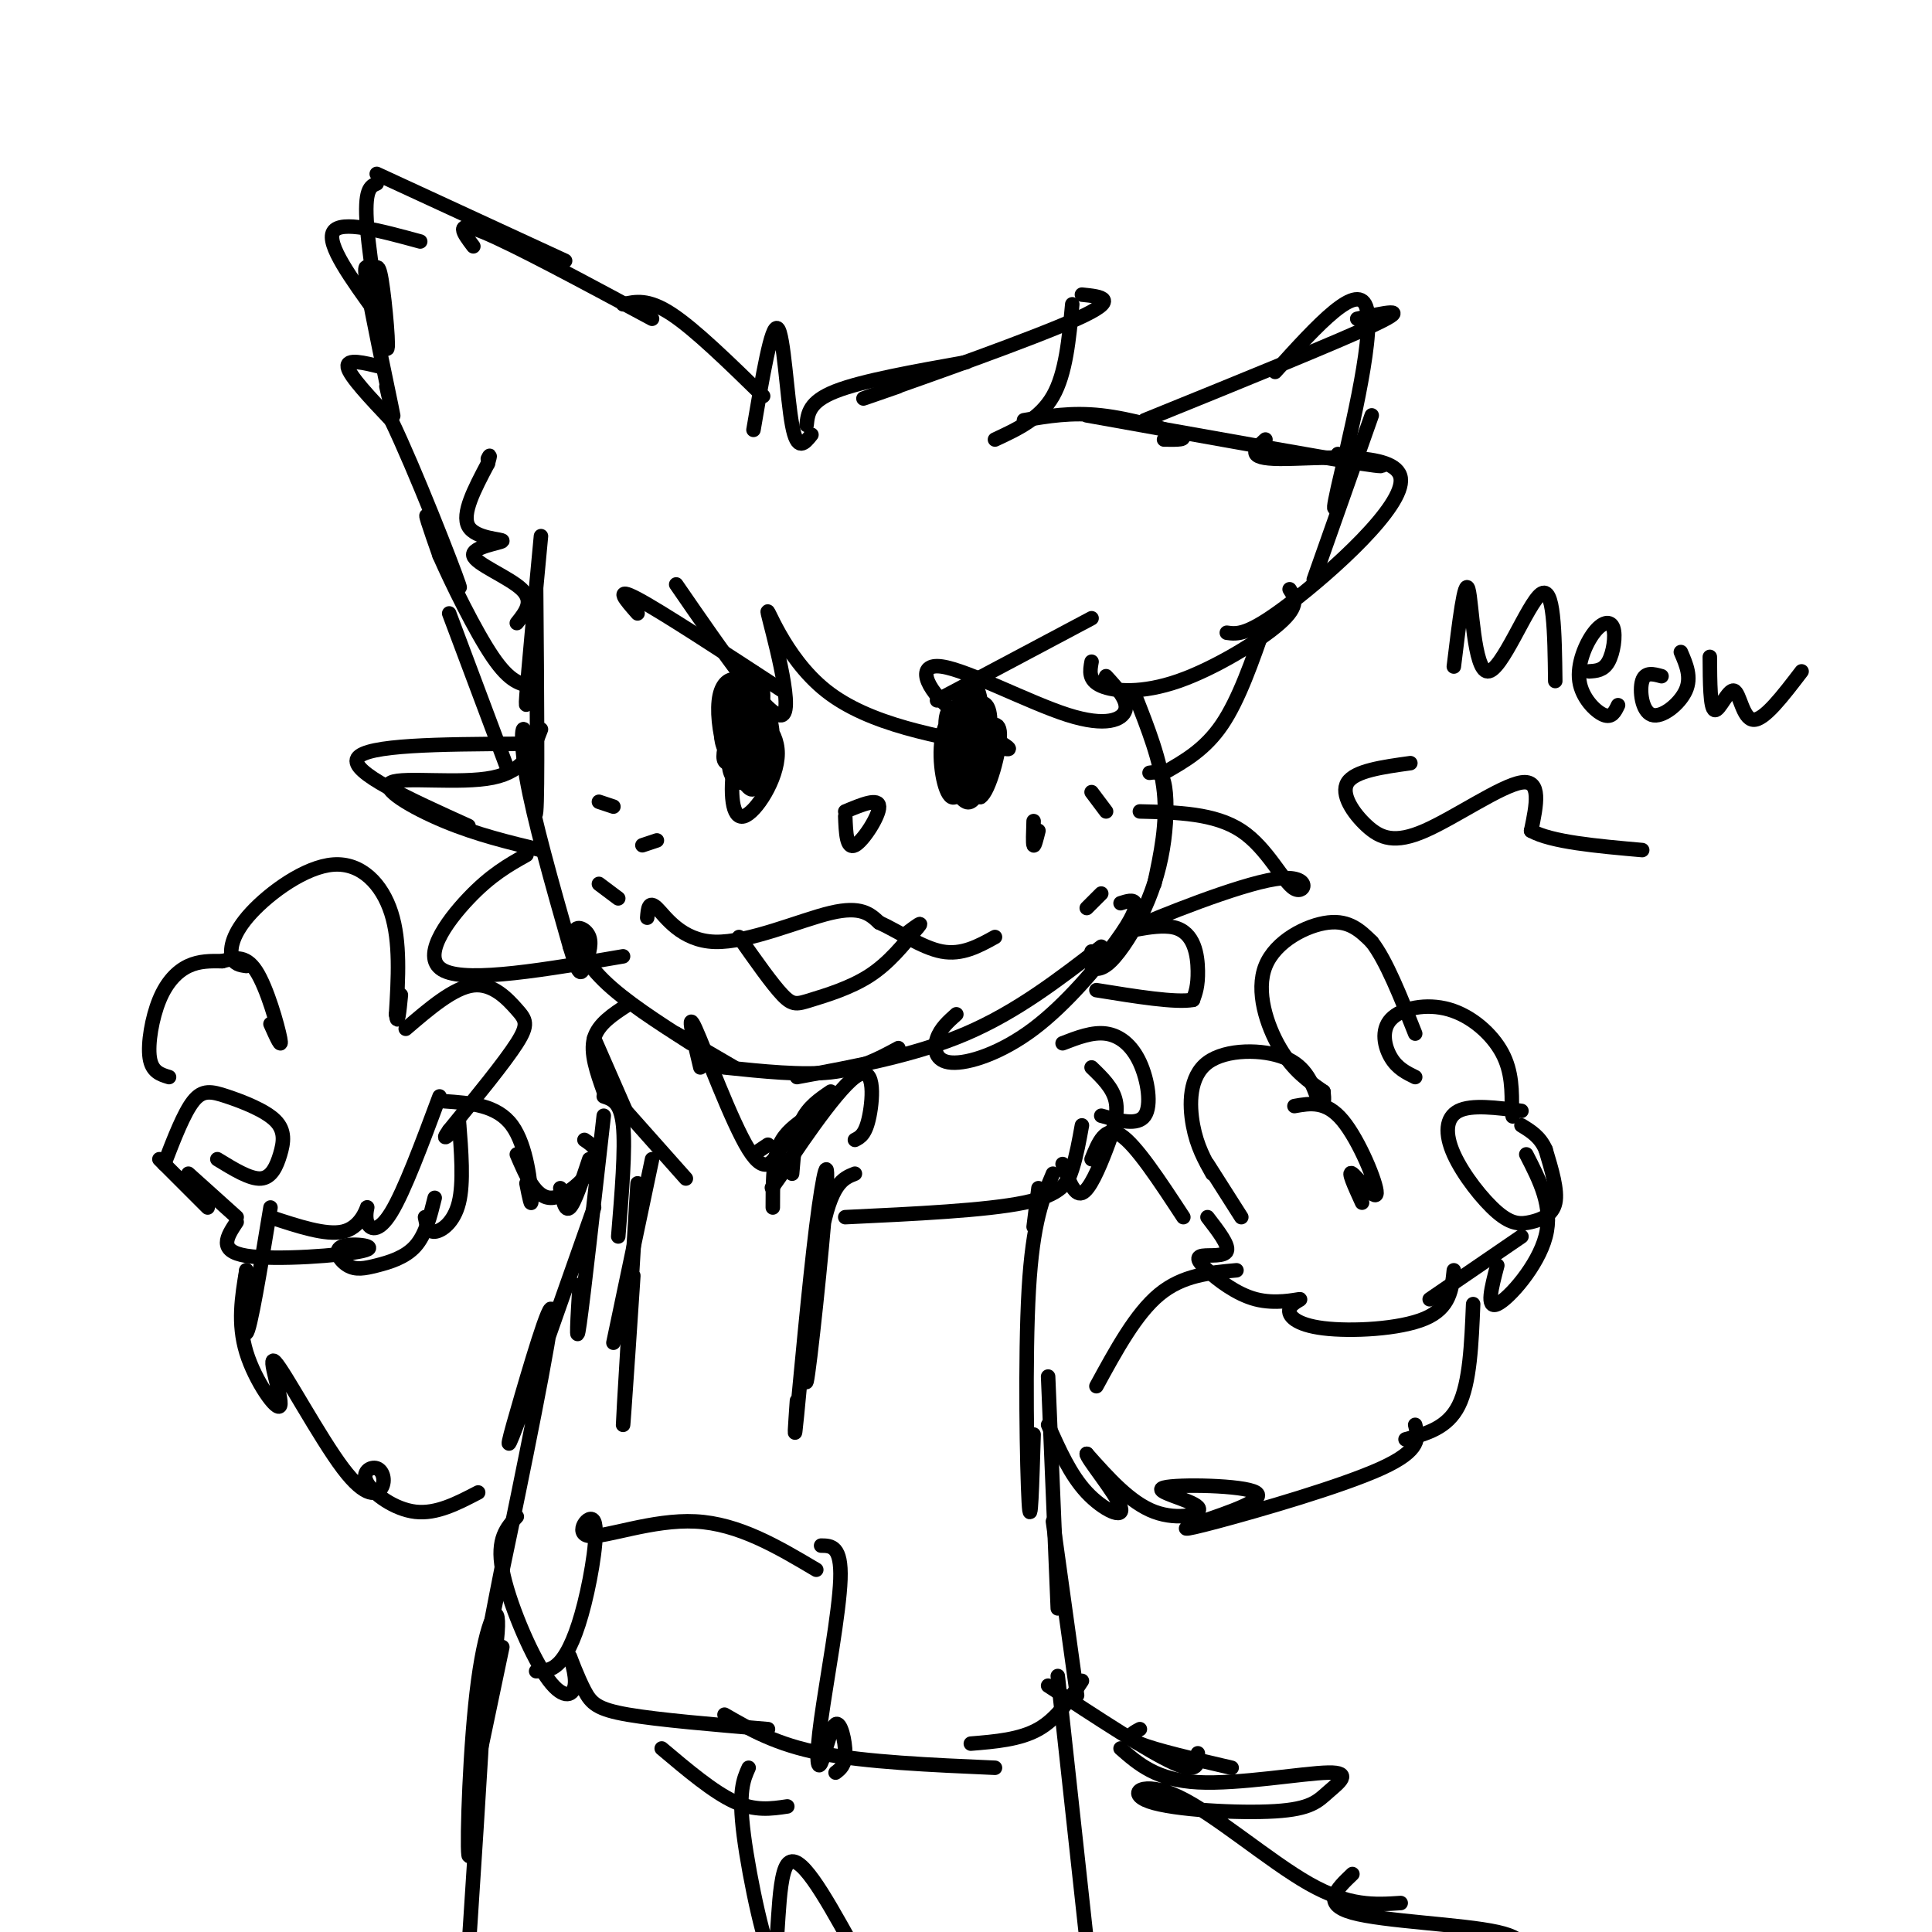 <svg viewBox='0 0 400 400' version='1.1' xmlns='http://www.w3.org/2000/svg' xmlns:xlink='http://www.w3.org/1999/xlink'><g fill='none' stroke='rgb(0,0,0)' stroke-width='3' stroke-linecap='round' stroke-linejoin='round'><path d='M112,111c-1.333,14.167 -2.667,28.333 -3,33c-0.333,4.667 0.333,-0.167 1,-5'/><path d='M111,122c0.173,21.167 0.345,42.333 0,46c-0.345,3.667 -1.208,-10.167 -2,-15c-0.792,-4.833 -1.512,-0.667 0,8c1.512,8.667 5.256,21.833 9,35'/><path d='M118,196c1.952,6.637 2.332,5.729 3,4c0.668,-1.729 1.622,-4.278 1,-6c-0.622,-1.722 -2.821,-2.618 -3,-1c-0.179,1.618 1.663,5.748 6,10c4.337,4.252 11.168,8.626 18,13'/><path d='M140,214c0.000,0.000 12.000,7.000 12,7'/><path d='M150,221c8.000,0.833 16.000,1.667 22,1c6.000,-0.667 10.000,-2.833 14,-5'/><path d='M165,223c12.250,-2.250 24.500,-4.500 35,-9c10.500,-4.500 19.250,-11.250 28,-18'/><path d='M198,210c-1.643,1.464 -3.285,2.927 -4,5c-0.715,2.073 -0.501,4.754 3,5c3.501,0.246 10.289,-1.944 17,-7c6.711,-5.056 13.345,-12.976 17,-18c3.655,-5.024 4.330,-7.150 4,-8c-0.330,-0.850 -1.665,-0.425 -3,0'/><path d='M226,197c-0.272,1.136 -0.544,2.273 0,3c0.544,0.727 1.903,1.046 4,-1c2.097,-2.046 4.933,-6.456 7,-11c2.067,-4.544 3.364,-9.224 4,-14c0.636,-4.776 0.610,-9.650 0,-12c-0.610,-2.350 -1.805,-2.175 -3,-2'/><path d='M239,183c1.333,-6.250 2.667,-12.500 2,-19c-0.667,-6.500 -3.333,-13.250 -6,-20'/><path d='M134,190c0.143,-1.827 0.286,-3.655 2,-2c1.714,1.655 5.000,6.792 12,7c7.000,0.208 17.714,-4.512 24,-6c6.286,-1.488 8.143,0.256 10,2'/><path d='M182,191c3.956,1.778 8.844,5.222 13,6c4.156,0.778 7.578,-1.111 11,-3'/><path d='M153,194c3.423,4.869 6.845,9.738 9,12c2.155,2.262 3.042,1.917 6,1c2.958,-0.917 7.988,-2.405 12,-5c4.012,-2.595 7.006,-6.298 10,-10'/><path d='M190,192c1.333,-1.500 -0.333,-0.250 -2,1'/><path d='M156,141c-1.228,-0.543 -2.456,-1.087 -3,3c-0.544,4.087 -0.405,12.804 1,13c1.405,0.196 4.074,-8.130 4,-13c-0.074,-4.870 -2.893,-6.283 -5,-4c-2.107,2.283 -3.503,8.261 -3,12c0.503,3.739 2.905,5.237 4,3c1.095,-2.237 0.884,-8.211 0,-10c-0.884,-1.789 -2.442,0.605 -4,3'/><path d='M150,148c-0.852,1.926 -0.982,5.242 0,7c0.982,1.758 3.076,1.958 4,0c0.924,-1.958 0.677,-6.076 0,-9c-0.677,-2.924 -1.784,-4.655 -2,-2c-0.216,2.655 0.460,9.697 2,12c1.540,2.303 3.946,-0.134 4,-4c0.054,-3.866 -2.243,-9.160 -4,-9c-1.757,0.160 -2.973,5.774 -2,9c0.973,3.226 4.135,4.065 5,2c0.865,-2.065 -0.568,-7.032 -2,-12'/><path d='M155,142c-0.833,-0.667 -1.917,3.667 -3,8'/><path d='M202,144c0.887,9.488 1.774,18.977 2,18c0.226,-0.977 -0.207,-12.419 -1,-17c-0.793,-4.581 -1.944,-2.302 -3,0c-1.056,2.302 -2.017,4.626 -2,8c0.017,3.374 1.014,7.797 2,10c0.986,2.203 1.963,2.187 3,-1c1.037,-3.187 2.134,-9.545 2,-13c-0.134,-3.455 -1.497,-4.007 -3,-3c-1.503,1.007 -3.144,3.573 -3,7c0.144,3.427 2.072,7.713 4,12'/><path d='M203,165c1.733,-1.022 4.067,-9.578 4,-13c-0.067,-3.422 -2.533,-1.711 -5,0'/><path d='M154,145c1.095,-3.081 2.189,-6.163 1,-3c-1.189,3.163 -4.662,12.570 -4,17c0.662,4.430 5.458,3.882 7,0c1.542,-3.882 -0.170,-11.100 -2,-14c-1.830,-2.900 -3.779,-1.483 -5,1c-1.221,2.483 -1.713,6.031 -1,9c0.713,2.969 2.630,5.359 4,7c1.370,1.641 2.192,2.533 3,-1c0.808,-3.533 1.602,-11.490 1,-15c-0.602,-3.510 -2.601,-2.574 -4,-1c-1.399,1.574 -2.200,3.787 -3,6'/><path d='M151,151c-0.333,1.333 0.333,1.667 1,2'/><path d='M132,127c-2.500,-2.833 -5.000,-5.667 0,-3c5.000,2.667 17.500,10.833 30,19'/><path d='M194,145c0.000,0.000 32.000,-17.000 32,-17'/><path d='M201,151c-1.595,1.298 -3.190,2.595 -3,6c0.190,3.405 2.167,8.917 3,7c0.833,-1.917 0.524,-11.262 0,-14c-0.524,-2.738 -1.262,1.131 -2,5'/><path d='M136,174c0.000,0.000 -3.000,1.000 -3,1'/><path d='M127,167c0.000,0.000 -3.000,-1.000 -3,-1'/><path d='M124,183c0.000,0.000 4.000,3.000 4,3'/><path d='M214,170c-0.083,2.333 -0.167,4.667 0,5c0.167,0.333 0.583,-1.333 1,-3'/><path d='M226,164c0.000,0.000 3.000,4.000 3,4'/><path d='M228,185c0.000,0.000 -3.000,3.000 -3,3'/><path d='M107,129c1.799,-2.254 3.598,-4.507 1,-7c-2.598,-2.493 -9.593,-5.225 -10,-7c-0.407,-1.775 5.775,-2.593 6,-3c0.225,-0.407 -5.507,-0.402 -7,-3c-1.493,-2.598 1.254,-7.799 4,-13'/><path d='M101,96c0.667,-2.333 0.333,-1.667 0,-1'/><path d='M158,82c-7.083,-6.917 -14.167,-13.833 -19,-17c-4.833,-3.167 -7.417,-2.583 -10,-2'/><path d='M135,66c-14.417,-7.750 -28.833,-15.500 -35,-18c-6.167,-2.500 -4.083,0.250 -2,3'/><path d='M117,54c0.000,0.000 -39.000,-18.000 -39,-18'/><path d='M78,38c-1.318,0.556 -2.635,1.112 -2,9c0.635,7.888 3.223,23.109 4,25c0.777,1.891 -0.256,-9.549 -1,-14c-0.744,-4.451 -1.199,-1.915 -2,-2c-0.801,-0.085 -1.946,-2.792 -1,3c0.946,5.792 3.985,20.083 5,25c1.015,4.917 0.008,0.458 -1,-4'/><path d='M79,76c-3.667,-0.917 -7.333,-1.833 -7,0c0.333,1.833 4.667,6.417 9,11'/><path d='M81,87c4.940,10.250 12.792,30.375 14,34c1.208,3.625 -4.226,-9.250 -6,-13c-1.774,-3.750 0.113,1.625 2,7'/><path d='M91,115c2.400,5.489 7.400,15.711 11,21c3.600,5.289 5.800,5.644 8,6'/><path d='M78,65c-5.250,-7.250 -10.500,-14.500 -9,-17c1.500,-2.500 9.750,-0.250 18,2'/><path d='M156,89c1.867,-11.044 3.733,-22.089 5,-21c1.267,1.089 1.933,14.311 3,20c1.067,5.689 2.533,3.844 4,2'/><path d='M167,88c0.250,-2.417 0.500,-4.833 6,-7c5.500,-2.167 16.250,-4.083 27,-6'/><path d='M186,80c-5.689,1.978 -11.378,3.956 -3,1c8.378,-2.956 30.822,-10.844 40,-15c9.178,-4.156 5.089,-4.578 1,-5'/><path d='M222,63c-0.667,7.167 -1.333,14.333 -4,19c-2.667,4.667 -7.333,6.833 -12,9'/><path d='M212,87c4.911,-0.844 9.822,-1.689 16,-1c6.178,0.689 13.622,2.911 16,4c2.378,1.089 -0.311,1.044 -3,1'/><path d='M225,86c24.167,4.333 48.333,8.667 57,10c8.667,1.333 1.833,-0.333 -5,-2'/><path d='M262,91c-2.167,1.976 -4.333,3.952 3,4c7.333,0.048 24.167,-1.833 25,4c0.833,5.833 -14.333,19.381 -23,26c-8.667,6.619 -10.833,6.310 -13,6'/><path d='M267,122c1.065,1.661 2.131,3.321 -2,7c-4.131,3.679 -13.458,9.375 -21,12c-7.542,2.625 -13.298,2.179 -16,1c-2.702,-1.179 -2.351,-3.089 -2,-5'/><path d='M237,87c20.333,-8.250 40.667,-16.500 48,-20c7.333,-3.500 1.667,-2.250 -4,-1'/><path d='M264,77c8.733,-9.667 17.467,-19.333 19,-13c1.533,6.333 -4.133,28.667 -6,37c-1.867,8.333 0.067,2.667 2,-3'/><path d='M284,86c0.000,0.000 -12.000,34.000 -12,34'/><path d='M262,129c-2.750,7.917 -5.500,15.833 -9,21c-3.500,5.167 -7.750,7.583 -12,10'/><path d='M140,121c9.774,14.190 19.548,28.381 22,27c2.452,-1.381 -2.417,-18.333 -3,-21c-0.583,-2.667 3.119,8.952 12,16c8.881,7.048 22.940,9.524 37,12'/><path d='M208,155c3.721,0.751 -5.475,-3.371 -11,-8c-5.525,-4.629 -7.378,-9.767 -2,-9c5.378,0.767 17.986,7.437 26,10c8.014,2.563 11.432,1.018 12,-1c0.568,-2.018 -1.716,-4.509 -4,-7'/><path d='M112,151c-1.643,4.315 -3.286,8.631 -10,10c-6.714,1.369 -18.500,-0.208 -21,1c-2.500,1.208 4.286,5.202 11,8c6.714,2.798 13.357,4.399 20,6'/><path d='M109,177c-3.689,2.067 -7.378,4.133 -12,9c-4.622,4.867 -10.178,12.533 -5,15c5.178,2.467 21.089,-0.267 37,-3'/><path d='M236,168c7.759,0.185 15.517,0.370 21,4c5.483,3.630 8.689,10.704 11,12c2.311,1.296 3.727,-3.186 -4,-2c-7.727,1.186 -24.597,8.040 -29,10c-4.403,1.960 3.661,-0.972 8,0c4.339,0.972 4.954,5.849 5,9c0.046,3.151 -0.477,4.575 -1,6'/><path d='M247,207c-3.500,0.667 -11.750,-0.667 -20,-2'/><path d='M93,127c0.000,0.000 12.000,32.000 12,32'/><path d='M107,154c-15.667,0.083 -31.333,0.167 -33,3c-1.667,2.833 10.667,8.417 23,14'/><path d='M130,208c-3.083,2.000 -6.167,4.000 -7,7c-0.833,3.000 0.583,7.000 2,11'/><path d='M123,215c0.000,0.000 7.000,16.000 7,16'/><path d='M126,226c0.000,0.000 16.000,18.000 16,18'/><path d='M220,216c3.095,-1.196 6.190,-2.393 9,-2c2.810,0.393 5.333,2.375 7,6c1.667,3.625 2.476,8.893 1,11c-1.476,2.107 -5.238,1.054 -9,0'/><path d='M226,221c2.214,2.131 4.429,4.262 5,7c0.571,2.738 -0.500,6.083 -2,10c-1.500,3.917 -3.429,8.405 -5,9c-1.571,0.595 -2.786,-2.702 -4,-6'/><path d='M224,233c-0.556,3.089 -1.111,6.178 -2,9c-0.889,2.822 -2.111,5.378 -10,7c-7.889,1.622 -22.444,2.311 -37,3'/><path d='M177,236c1.113,-0.560 2.226,-1.119 3,-5c0.774,-3.881 1.208,-11.083 -3,-8c-4.208,3.083 -13.060,16.452 -16,21c-2.940,4.548 0.030,0.274 3,-4'/><path d='M172,226c-2.333,1.583 -4.667,3.167 -6,6c-1.333,2.833 -1.667,6.917 -2,11'/><path d='M166,232c-2.000,1.500 -4.000,3.000 -5,6c-1.000,3.000 -1.000,7.500 -1,12'/><path d='M159,237c0.000,0.000 -3.000,2.000 -3,2'/><path d='M145,221c-1.489,-6.178 -2.978,-12.356 -1,-8c1.978,4.356 7.422,19.244 11,25c3.578,5.756 5.289,2.378 7,-1'/><path d='M177,243c-2.490,0.980 -4.979,1.960 -7,13c-2.021,11.040 -3.572,32.141 -3,30c0.572,-2.141 3.267,-27.522 4,-38c0.733,-10.478 -0.495,-6.052 -2,6c-1.505,12.052 -3.287,31.729 -4,39c-0.713,7.271 -0.356,2.135 0,-3'/><path d='M135,240c0.000,0.000 -8.000,38.000 -8,38'/><path d='M125,227c1.750,0.583 3.500,1.167 4,6c0.500,4.833 -0.250,13.917 -1,23'/><path d='M132,245c-1.511,24.667 -3.022,49.333 -3,50c0.022,0.667 1.578,-22.667 2,-29c0.422,-6.333 -0.289,4.333 -1,15'/><path d='M125,231c-2.083,18.583 -4.167,37.167 -5,43c-0.833,5.833 -0.417,-1.083 0,-8'/><path d='M123,250c-6.604,18.788 -13.209,37.576 -16,45c-2.791,7.424 -1.769,3.485 1,-6c2.769,-9.485 7.284,-24.515 6,-15c-1.284,9.515 -8.367,43.576 -11,56c-2.633,12.424 -0.817,3.212 1,-6'/><path d='M107,314c-2.092,2.280 -4.185,4.560 -3,11c1.185,6.440 5.646,17.041 9,22c3.354,4.959 5.600,4.276 6,2c0.400,-2.276 -1.048,-6.146 -1,-6c0.048,0.146 1.590,4.309 3,7c1.410,2.691 2.689,3.912 9,5c6.311,1.088 17.656,2.044 29,3'/><path d='M150,355c5.333,3.083 10.667,6.167 20,8c9.333,1.833 22.667,2.417 36,3'/><path d='M201,361c5.083,-0.417 10.167,-0.833 14,-3c3.833,-2.167 6.417,-6.083 9,-10'/><path d='M223,351c0.000,0.000 -5.000,-36.000 -5,-36'/><path d='M219,333c0.000,0.000 -2.000,-48.000 -2,-48'/><path d='M214,297c-0.311,10.267 -0.622,20.533 -1,14c-0.378,-6.533 -0.822,-29.867 0,-44c0.822,-14.133 2.911,-19.067 5,-24'/><path d='M214,254c0.000,0.000 1.000,-8.000 1,-8'/><path d='M111,346c1.652,-0.037 3.304,-0.074 5,-2c1.696,-1.926 3.435,-5.740 5,-12c1.565,-6.260 2.956,-14.967 2,-17c-0.956,-2.033 -4.257,2.606 -1,3c3.257,0.394 13.074,-3.459 22,-3c8.926,0.459 16.963,5.229 25,10'/><path d='M170,320c2.124,0.024 4.249,0.047 4,7c-0.249,6.953 -2.871,20.835 -4,29c-1.129,8.165 -0.767,10.611 0,9c0.767,-1.611 1.937,-7.280 3,-8c1.063,-0.720 2.018,3.509 2,6c-0.018,2.491 -1.009,3.246 -2,4'/><path d='M99,309c-4.318,2.252 -8.636,4.505 -13,4c-4.364,-0.505 -8.772,-3.767 -10,-6c-1.228,-2.233 0.726,-3.438 2,-3c1.274,0.438 1.867,2.519 1,4c-0.867,1.481 -3.194,2.361 -8,-4c-4.806,-6.361 -12.092,-19.963 -14,-22c-1.908,-2.037 1.563,7.490 1,9c-0.563,1.510 -5.161,-4.997 -7,-11c-1.839,-6.003 -0.920,-11.501 0,-17'/><path d='M51,263c-0.222,1.400 -0.778,13.400 0,13c0.778,-0.400 2.889,-13.200 5,-26'/><path d='M49,253c-1.993,3.010 -3.986,6.020 2,7c5.986,0.980 19.953,-0.071 24,-1c4.047,-0.929 -1.824,-1.738 -4,-1c-2.176,0.738 -0.655,3.023 1,4c1.655,0.977 3.446,0.648 6,0c2.554,-0.648 5.873,-1.614 8,-4c2.127,-2.386 3.064,-6.193 4,-10'/><path d='M88,252c0.289,1.556 0.578,3.111 2,3c1.422,-0.111 3.978,-1.889 5,-6c1.022,-4.111 0.511,-10.556 0,-17'/><path d='M91,227c-3.644,9.781 -7.289,19.563 -10,24c-2.711,4.437 -4.490,3.530 -5,2c-0.510,-1.530 0.247,-3.681 0,-3c-0.247,0.681 -1.499,4.195 -5,5c-3.501,0.805 -9.250,-1.097 -15,-3'/><path d='M92,228c5.444,0.378 10.889,0.756 14,5c3.111,4.244 3.889,12.356 4,15c0.111,2.644 -0.444,-0.178 -1,-3'/><path d='M107,239c1.911,4.467 3.822,8.933 7,9c3.178,0.067 7.622,-4.267 9,-7c1.378,-2.733 -0.311,-3.867 -2,-5'/><path d='M116,246c0.500,2.500 1.000,5.000 2,4c1.000,-1.000 2.500,-5.500 4,-10'/><path d='M49,252c0.000,0.000 -10.000,-9.000 -10,-9'/><path d='M43,250c0.000,0.000 -10.000,-10.000 -10,-10'/><path d='M34,241c2.034,-5.274 4.068,-10.548 6,-13c1.932,-2.452 3.764,-2.082 7,-1c3.236,1.082 7.878,2.878 10,5c2.122,2.122 1.725,4.571 1,7c-0.725,2.429 -1.779,4.837 -4,5c-2.221,0.163 -5.611,-1.918 -9,-4'/><path d='M35,223c-1.780,-0.536 -3.560,-1.071 -4,-4c-0.440,-2.929 0.458,-8.250 2,-12c1.542,-3.750 3.726,-5.929 6,-7c2.274,-1.071 4.637,-1.036 7,-1'/><path d='M46,199c2.345,-0.571 4.708,-1.500 7,2c2.292,3.500 4.512,11.429 5,14c0.488,2.571 -0.756,-0.214 -2,-3'/><path d='M51,200c-1.300,-0.175 -2.600,-0.351 -3,-2c-0.400,-1.649 0.099,-4.772 4,-9c3.901,-4.228 11.204,-9.561 17,-10c5.796,-0.439 10.085,4.018 12,10c1.915,5.982 1.458,13.491 1,21'/><path d='M82,210c0.333,2.833 0.667,-0.583 1,-4'/><path d='M84,213c4.982,-4.268 9.964,-8.536 14,-9c4.036,-0.464 7.125,2.875 9,5c1.875,2.125 2.536,3.036 0,7c-2.536,3.964 -8.268,10.982 -14,18'/><path d='M93,234c-2.000,2.833 0.000,0.917 2,-1'/><path d='M226,240c1.417,-3.500 2.833,-7.000 6,-5c3.167,2.000 8.083,9.500 13,17'/><path d='M251,243c-1.595,-2.839 -3.190,-5.679 -4,-10c-0.810,-4.321 -0.833,-10.125 3,-13c3.833,-2.875 11.524,-2.821 16,-1c4.476,1.821 5.738,5.411 7,9'/><path d='M273,228c1.333,1.167 1.167,-0.417 1,-2'/><path d='M274,226c-3.131,-2.173 -6.262,-4.345 -9,-9c-2.738,-4.655 -5.083,-11.792 -3,-17c2.083,-5.208 8.595,-8.488 13,-9c4.405,-0.512 6.702,1.744 9,4'/><path d='M284,195c3.000,3.833 6.000,11.417 9,19'/><path d='M293,223c-1.834,-0.898 -3.668,-1.796 -5,-4c-1.332,-2.204 -2.161,-5.715 0,-8c2.161,-2.285 7.313,-3.346 12,-2c4.687,1.346 8.911,5.099 11,9c2.089,3.901 2.045,7.951 2,12'/><path d='M313,230c0.333,2.000 0.167,1.000 0,0'/><path d='M315,230c-5.153,-0.675 -10.307,-1.350 -13,0c-2.693,1.350 -2.926,4.726 -1,9c1.926,4.274 6.011,9.444 9,12c2.989,2.556 4.882,2.496 7,2c2.118,-0.496 4.462,-1.427 5,-4c0.538,-2.573 -0.731,-6.786 -2,-11'/><path d='M320,238c-1.167,-2.667 -3.083,-3.833 -5,-5'/><path d='M316,239c2.800,5.444 5.600,10.889 4,17c-1.600,6.111 -7.600,12.889 -10,14c-2.400,1.111 -1.200,-3.444 0,-8'/><path d='M315,256c0.000,0.000 -19.000,13.000 -19,13'/><path d='M301,263c-0.401,3.898 -0.801,7.796 -6,10c-5.199,2.204 -15.196,2.715 -21,2c-5.804,-0.715 -7.413,-2.655 -7,-4c0.413,-1.345 2.850,-2.096 2,-2c-0.850,0.096 -4.987,1.040 -9,0c-4.013,-1.040 -7.900,-4.062 -10,-6c-2.100,-1.938 -2.411,-2.791 -1,-3c1.411,-0.209 4.546,0.226 5,-1c0.454,-1.226 -1.773,-4.113 -4,-7'/><path d='M268,229c3.274,-0.583 6.548,-1.167 10,3c3.452,4.167 7.083,13.083 7,15c-0.083,1.917 -3.881,-3.167 -5,-4c-1.119,-0.833 0.440,2.583 2,6'/><path d='M250,241c0.000,0.000 7.000,11.000 7,11'/><path d='M305,270c-0.333,8.167 -0.667,16.333 -3,21c-2.333,4.667 -6.667,5.833 -11,7'/><path d='M293,295c0.665,2.603 1.330,5.206 -7,9c-8.330,3.794 -25.655,8.780 -34,11c-8.345,2.220 -7.710,1.676 -3,0c4.710,-1.676 13.494,-4.482 11,-6c-2.494,-1.518 -16.266,-1.747 -19,-1c-2.734,0.747 5.572,2.470 7,4c1.428,1.530 -4.020,2.866 -9,1c-4.980,-1.866 -9.490,-6.933 -14,-12'/><path d='M225,301c-0.262,0.643 6.083,8.250 7,11c0.917,2.750 -3.595,0.643 -7,-3c-3.405,-3.643 -5.702,-8.821 -8,-14'/><path d='M256,263c-5.583,0.500 -11.167,1.000 -16,5c-4.833,4.000 -8.917,11.500 -13,19'/><path d='M152,149c-0.624,4.914 -1.248,9.829 0,11c1.248,1.171 4.368,-1.400 5,-5c0.632,-3.600 -1.222,-8.227 -3,-8c-1.778,0.227 -3.478,5.309 -4,8c-0.522,2.691 0.136,2.989 1,3c0.864,0.011 1.934,-0.267 3,-2c1.066,-1.733 2.126,-4.922 2,-8c-0.126,-3.078 -1.440,-6.046 -3,-7c-1.560,-0.954 -3.367,0.105 -4,3c-0.633,2.895 -0.094,7.626 1,11c1.094,3.374 2.741,5.393 4,6c1.259,0.607 2.129,-0.196 3,-1'/><path d='M157,160c1.246,-0.816 2.860,-2.356 3,-6c0.140,-3.644 -1.195,-9.391 -3,-9c-1.805,0.391 -4.082,6.921 -5,13c-0.918,6.079 -0.478,11.706 2,11c2.478,-0.706 6.994,-7.746 7,-13c0.006,-5.254 -4.498,-8.722 -7,-8c-2.502,0.722 -3.000,5.635 -2,9c1.000,3.365 3.500,5.183 6,7'/><path d='M201,143c-2.637,2.696 -5.274,5.393 -6,10c-0.726,4.607 0.459,11.126 2,12c1.541,0.874 3.437,-3.897 3,-9c-0.437,-5.103 -3.208,-10.539 -4,-8c-0.792,2.539 0.396,13.052 2,15c1.604,1.948 3.624,-4.668 4,-8c0.376,-3.332 -0.893,-3.381 -2,-2c-1.107,1.381 -2.054,4.190 -3,7'/><path d='M197,160c0.067,2.556 1.733,5.444 3,6c1.267,0.556 2.133,-1.222 3,-3'/><path d='M175,168c3.467,-1.444 6.933,-2.889 7,-1c0.067,1.889 -3.267,7.111 -5,8c-1.733,0.889 -1.867,-2.556 -2,-6'/><path d='M104,341c-3.203,15.314 -6.405,30.628 -6,28c0.405,-2.628 4.418,-23.199 5,-31c0.582,-7.801 -2.266,-2.831 -4,10c-1.734,12.831 -2.352,33.523 -2,36c0.352,2.477 1.676,-13.262 3,-29'/><path d='M100,355c-0.167,5.833 -2.083,34.917 -4,64'/><path d='M219,347c0.000,0.000 6.000,55.000 6,55'/><path d='M137,362c5.333,4.500 10.667,9.000 15,11c4.333,2.000 7.667,1.500 11,1'/><path d='M155,366c-1.089,2.429 -2.179,4.857 -1,14c1.179,9.143 4.625,25.000 6,25c1.375,-0.000 0.679,-15.857 3,-19c2.321,-3.143 7.661,6.429 13,16'/><path d='M217,349c10.417,6.833 20.833,13.667 26,16c5.167,2.333 5.083,0.167 5,-2'/><path d='M236,358c-1.583,0.833 -3.167,1.667 0,3c3.167,1.333 11.083,3.167 19,5'/><path d='M232,362c3.738,3.273 7.475,6.546 16,7c8.525,0.454 21.837,-1.909 27,-2c5.163,-0.091 2.176,2.092 0,4c-2.176,1.908 -3.542,3.542 -11,4c-7.458,0.458 -21.009,-0.259 -26,-2c-4.991,-1.741 -1.421,-4.507 6,-1c7.421,3.507 18.692,13.288 27,18c8.308,4.712 13.654,4.356 19,4'/><path d='M280,388c-3.244,3.089 -6.489,6.178 0,8c6.489,1.822 22.711,2.378 30,4c7.289,1.622 5.644,4.311 4,7'/><path d='M301,138c1.125,-9.268 2.250,-18.536 3,-16c0.750,2.536 1.125,16.875 4,17c2.875,0.125 8.250,-13.964 11,-16c2.750,-2.036 2.875,7.982 3,18'/><path d='M329,139c1.490,-0.088 2.979,-0.175 4,-2c1.021,-1.825 1.572,-5.387 1,-7c-0.572,-1.613 -2.267,-1.278 -4,1c-1.733,2.278 -3.505,6.498 -3,10c0.505,3.502 3.287,6.286 5,7c1.713,0.714 2.356,-0.643 3,-2'/><path d='M344,140c-1.702,-0.470 -3.405,-0.940 -4,1c-0.595,1.940 -0.083,6.292 2,7c2.083,0.708 5.738,-2.226 7,-5c1.262,-2.774 0.131,-5.387 -1,-8'/><path d='M354,136c0.030,5.339 0.060,10.679 1,11c0.940,0.321 2.792,-4.375 4,-4c1.208,0.375 1.774,5.821 4,6c2.226,0.179 6.113,-4.911 10,-10'/><path d='M292,158c-5.740,0.797 -11.480,1.595 -13,4c-1.520,2.405 1.180,6.418 4,9c2.820,2.582 5.759,3.734 12,1c6.241,-2.734 15.783,-9.352 20,-10c4.217,-0.648 3.108,4.676 2,10'/><path d='M317,172c4.167,2.333 13.583,3.167 23,4'/></g>
</svg>